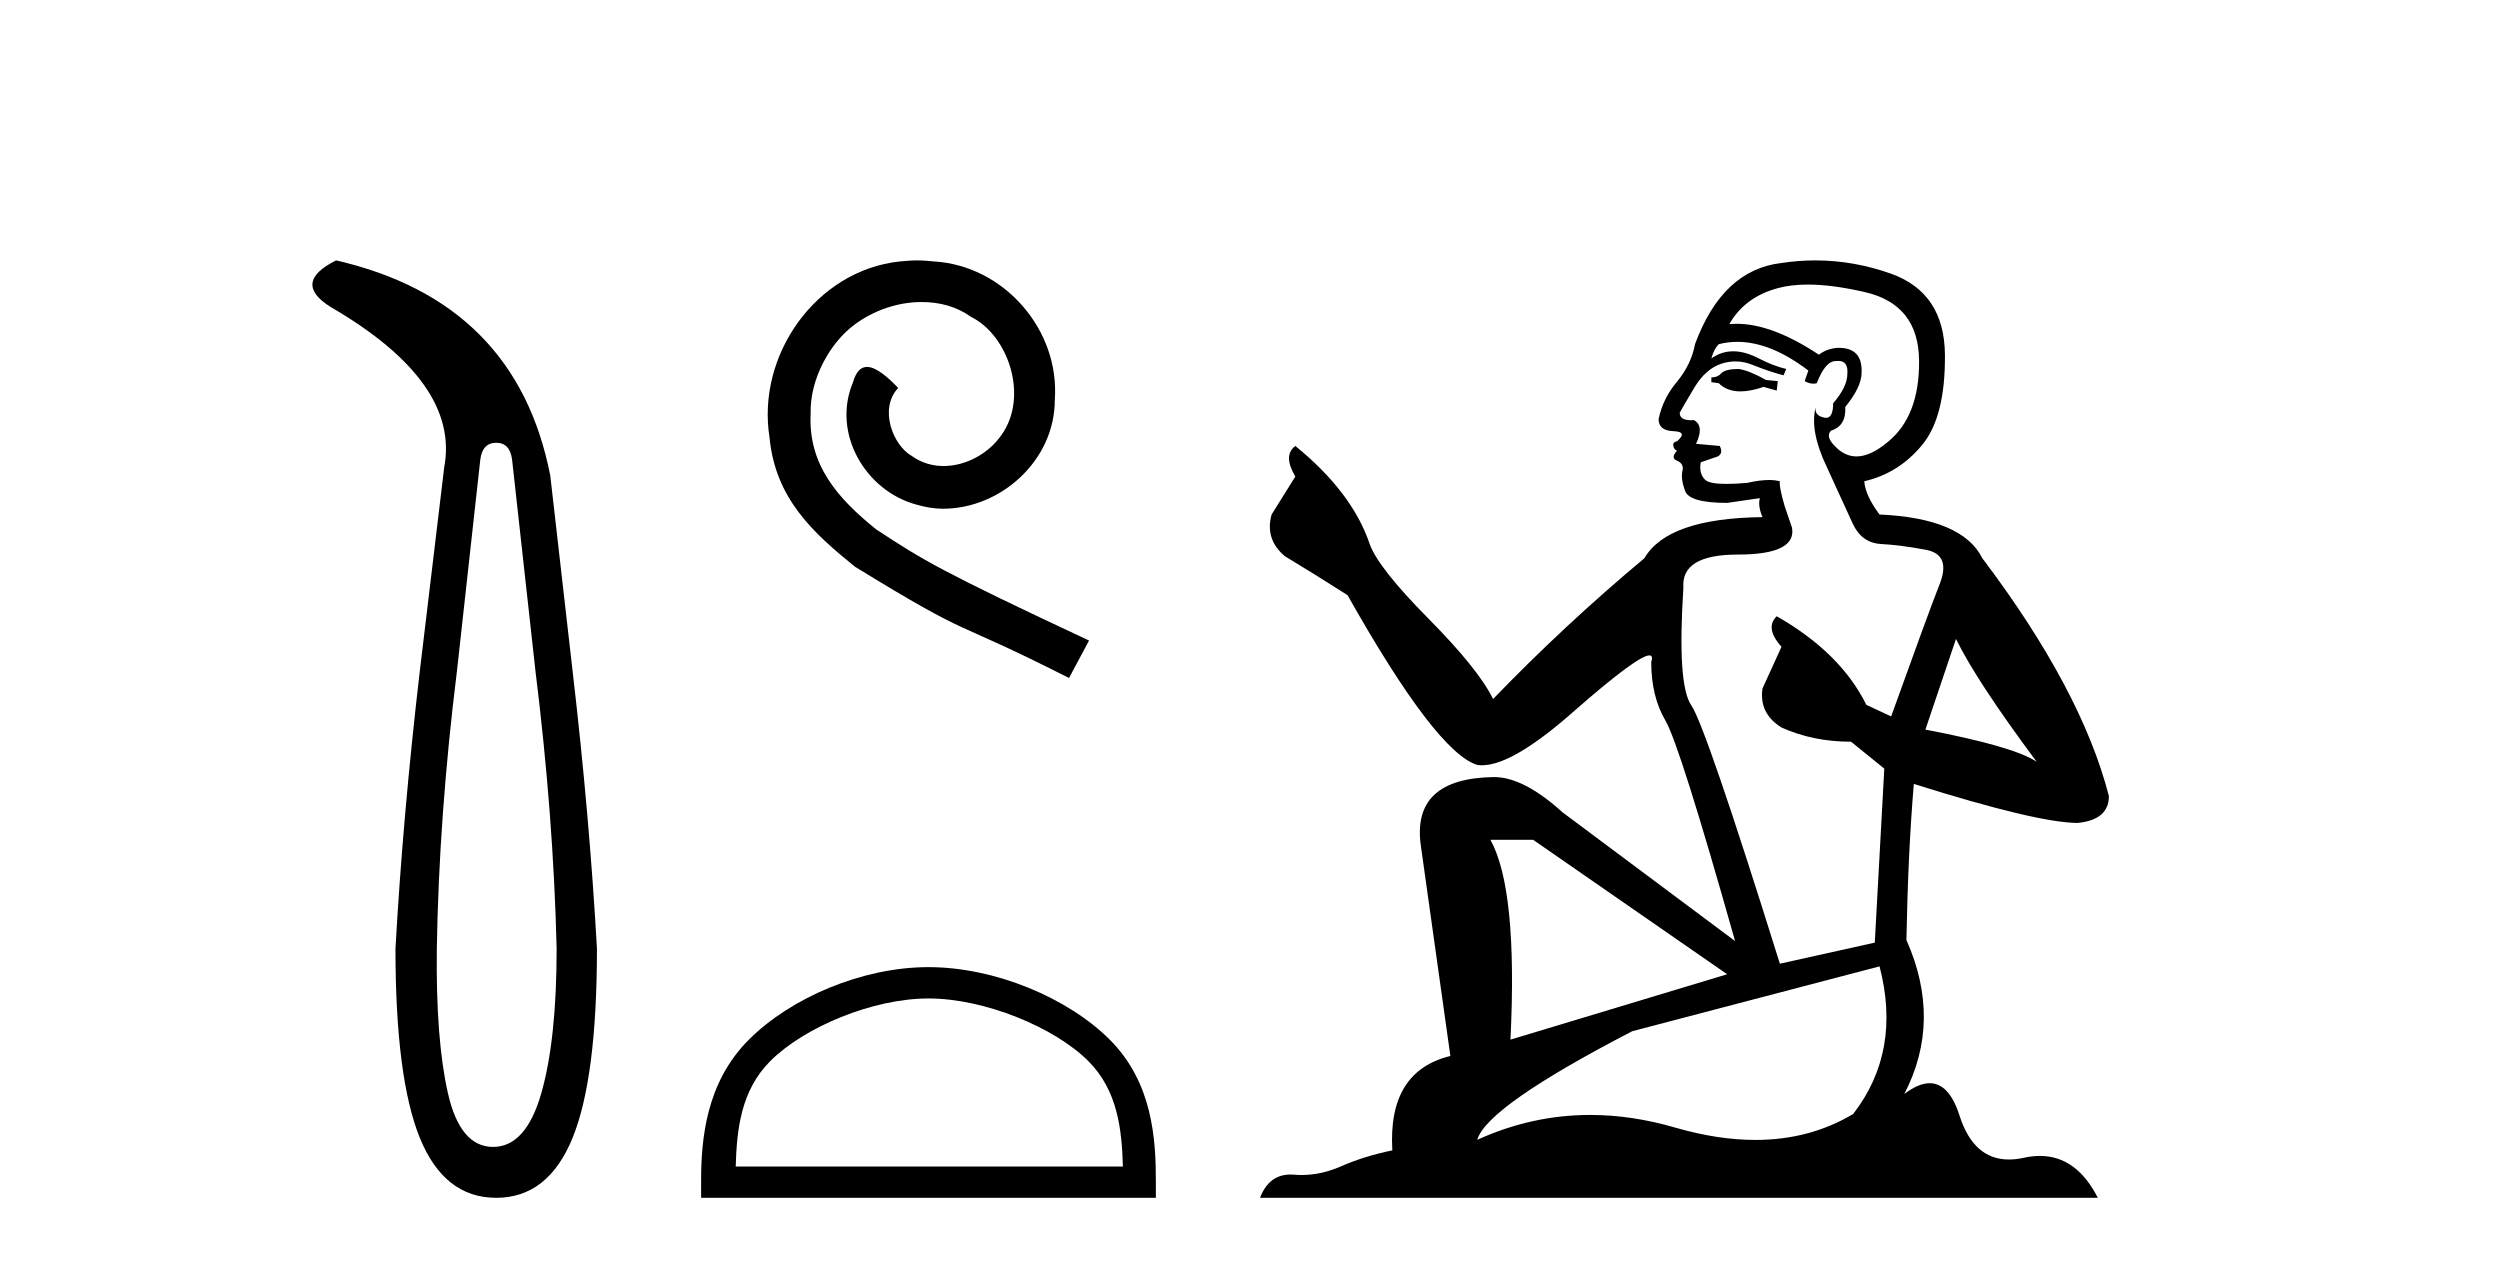 <?xml version='1.0' encoding='UTF-8' standalone='yes'?><svg xmlns='http://www.w3.org/2000/svg' xmlns:xlink='http://www.w3.org/1999/xlink' width='81.0' height='41.0' ><path d='M 16.077 14.346 Q 16.523 14.346 16.592 14.896 L 17.348 21.733 Q 17.932 26.44 18.035 30.735 Q 18.035 33.69 17.537 35.425 Q 17.039 37.16 15.974 37.16 Q 14.909 37.16 14.514 35.425 Q 14.118 33.69 14.153 30.735 Q 14.222 26.44 14.806 21.733 L 15.561 14.896 Q 15.63 14.346 16.077 14.346 ZM 10.889 8.437 Q 9.446 9.158 10.717 9.949 Q 14.909 12.388 14.393 15.137 L 13.603 21.733 Q 13.053 26.44 12.813 30.735 Q 12.813 34.927 13.603 36.868 Q 14.393 38.809 16.077 38.809 Q 17.76 38.809 18.551 36.868 Q 19.341 34.927 19.341 30.735 Q 19.1 26.44 18.551 21.733 L 17.829 15.411 Q 16.73 9.777 10.889 8.437 Z' style='fill:#000000;stroke:none' /><path d='M 29.716 8.437 C 29.528 8.437 29.34 8.454 29.152 8.471 C 26.436 8.761 24.506 11.512 24.933 14.177 C 25.121 16.158 26.351 17.269 27.7 18.362 C 31.715 20.822 30.587 19.917 34.636 21.967 L 35.285 20.754 C 30.468 18.499 29.887 18.14 28.384 17.149 C 27.154 16.158 26.18 15.065 26.265 13.408 C 26.231 12.263 26.915 11.085 27.683 10.521 C 28.298 10.06 29.084 9.786 29.853 9.786 C 30.434 9.786 30.98 9.923 31.459 10.265 C 32.672 10.863 33.338 12.844 32.449 14.091 C 32.039 14.689 31.305 15.099 30.57 15.099 C 30.212 15.099 29.853 14.997 29.545 14.775 C 28.93 14.433 28.469 13.237 29.101 12.571 C 28.811 12.263 28.401 11.888 28.093 11.888 C 27.888 11.888 27.735 12.041 27.632 12.4 C 26.949 14.04 28.042 15.902 29.682 16.346 C 29.972 16.432 30.263 16.483 30.553 16.483 C 32.432 16.483 34.175 14.911 34.175 12.964 C 34.346 10.692 32.535 8.608 30.263 8.471 C 30.092 8.454 29.904 8.437 29.716 8.437 Z' style='fill:#000000;stroke:none' /><path d='M 30.083 32.35 C 31.895 32.35 34.163 33.281 35.261 34.378 C 36.221 35.339 36.347 36.612 36.382 37.795 L 23.837 37.795 C 23.872 36.612 23.997 35.339 24.958 34.378 C 26.055 33.281 28.27 32.35 30.083 32.35 ZM 30.083 31.335 C 27.933 31.335 25.619 32.329 24.264 33.684 C 22.873 35.075 22.716 36.906 22.716 38.275 L 22.716 38.809 L 37.45 38.809 L 37.45 38.275 C 37.45 36.906 37.346 35.075 35.955 33.684 C 34.599 32.329 32.233 31.335 30.083 31.335 Z' style='fill:#000000;stroke:none' /><path d='M 56.336 11.955 Q 55.909 11.955 55.772 12.091 Q 55.653 12.228 55.448 12.228 L 55.448 12.382 L 55.687 12.416 Q 55.952 12.681 56.392 12.681 Q 56.717 12.681 57.139 12.535 L 57.566 12.655 L 57.6 12.348 L 57.224 12.313 Q 56.678 12.006 56.336 11.955 ZM 58.574 9.22 Q 59.362 9.22 60.402 9.46 Q 62.161 9.853 62.178 11.681 Q 62.196 13.492 61.153 14.329 Q 60.602 14.788 60.15 14.788 Q 59.761 14.788 59.445 14.449 Q 59.138 14.141 59.326 13.953 Q 59.821 13.8 59.787 13.185 Q 60.316 12.535 60.316 12.074 Q 60.349 11.27 59.578 11.27 Q 59.546 11.27 59.513 11.271 Q 59.172 11.305 58.933 11.493 Q 57.421 10.491 56.272 10.491 Q 56.148 10.491 56.029 10.503 L 56.029 10.503 Q 56.524 9.631 57.583 9.341 Q 58.015 9.22 58.574 9.22 ZM 63.374 20.701 Q 64.041 22.068 65.988 24.682 Q 65.253 24.186 62.383 23.639 L 63.374 20.701 ZM 56.291 11.076 Q 57.369 11.076 58.591 12.006 L 58.471 12.348 Q 58.615 12.431 58.75 12.431 Q 58.808 12.431 58.864 12.416 Q 59.138 11.698 59.479 11.698 Q 59.52 11.693 59.557 11.693 Q 59.886 11.693 59.855 12.108 Q 59.855 12.535 59.394 13.065 Q 59.394 13.538 59.164 13.538 Q 59.128 13.538 59.086 13.526 Q 58.779 13.458 58.83 13.185 L 58.83 13.185 Q 58.625 13.953 59.189 15.132 Q 59.736 16.328 60.026 16.96 Q 60.316 17.592 60.948 17.626 Q 61.581 17.66 62.401 17.814 Q 63.221 17.968 62.845 18.925 Q 62.469 19.881 61.273 23.212 L 60.47 22.837 Q 59.633 21.145 57.566 19.967 L 57.566 19.967 Q 57.173 20.342 57.72 20.957 L 57.105 22.307 Q 56.985 23.11 57.72 23.571 Q 58.745 24.032 59.975 24.032 L 61.051 24.904 L 60.743 30.541 L 57.668 31.224 Q 55.26 23.52 54.799 22.854 Q 54.337 22.187 54.542 19.044 Q 54.457 17.968 56.302 17.968 Q 58.215 17.968 58.061 17.097 L 57.822 16.396 Q 57.634 15.747 57.668 15.593 Q 57.518 15.552 57.319 15.552 Q 57.019 15.552 56.609 15.645 Q 56.222 15.679 55.941 15.679 Q 55.379 15.679 55.243 15.542 Q 55.038 15.337 55.106 14.978 L 55.653 14.79 Q 55.841 14.688 55.721 14.449 L 54.952 14.38 Q 55.226 13.8 54.884 13.612 Q 54.833 13.615 54.787 13.615 Q 54.423 13.615 54.423 13.373 Q 54.542 13.15 54.901 12.553 Q 55.26 11.955 55.772 11.784 Q 56.003 11.71 56.23 11.71 Q 56.525 11.71 56.814 11.835 Q 57.327 12.04 57.788 12.16 L 57.873 11.955 Q 57.446 11.852 56.985 11.613 Q 56.541 11.382 56.157 11.382 Q 55.772 11.382 55.448 11.613 Q 55.533 11.305 55.687 11.152 Q 55.983 11.076 56.291 11.076 ZM 49.674 27.21 L 55.96 31.566 L 48.939 33.684 Q 49.178 28.816 48.29 27.21 ZM 60.897 31.31 Q 61.615 34.06 60.043 36.093 Q 58.635 36.934 56.873 36.934 Q 55.663 36.934 54.286 36.537 Q 52.875 36.124 51.523 36.124 Q 49.635 36.124 47.863 36.93 Q 48.17 35.854 52.885 33.411 L 60.897 31.31 ZM 58.819 8.437 Q 58.272 8.437 57.72 8.521 Q 55.806 8.743 54.918 11.152 Q 54.799 11.801 54.337 12.365 Q 53.876 12.911 53.739 13.578 Q 53.739 13.953 54.218 13.97 Q 54.696 13.988 54.337 14.295 Q 54.184 14.329 54.218 14.449 Q 54.235 14.568 54.337 14.603 Q 54.115 14.842 54.337 14.927 Q 54.576 15.03 54.508 15.269 Q 54.457 15.525 54.594 15.901 Q 54.73 16.294 55.96 16.294 L 57.019 16.14 L 57.019 16.14 Q 56.951 16.396 57.105 16.755 Q 54.03 16.789 53.278 18.087 Q 50.699 20.24 48.375 22.649 Q 47.914 21.692 46.274 20.035 Q 44.651 18.395 44.378 17.626 Q 43.814 15.952 41.969 14.449 Q 41.559 14.756 41.969 15.44 L 41.2 16.67 Q 40.978 17.472 41.627 18.019 Q 42.618 18.617 43.66 19.283 Q 46.53 24.374 47.863 24.784 Q 47.937 24.795 48.017 24.795 Q 49.031 24.795 51.057 22.99 Q 53.066 21.235 53.44 21.235 Q 53.571 21.235 53.5 21.453 Q 53.5 22.563 53.961 23.349 Q 54.423 24.135 56.216 30.49 L 50.63 26.322 Q 49.366 25.177 48.409 25.177 Q 45.727 25.211 46.035 27.398 L 46.992 34.214 Q 44.959 34.709 45.112 37.272 Q 44.19 37.46 43.421 37.801 Q 42.8 38.07 42.168 38.07 Q 42.034 38.07 41.901 38.058 Q 41.855 38.055 41.81 38.055 Q 41.114 38.055 40.825 38.809 L 67.97 38.809 Q 67.277 37.452 66.093 37.452 Q 65.846 37.452 65.578 37.511 Q 65.32 37.568 65.089 37.568 Q 63.949 37.568 63.494 36.161 Q 63.157 35.096 62.522 35.096 Q 62.16 35.096 61.7 35.444 Q 62.93 33.069 61.768 30.456 Q 61.82 27.62 62.008 25.399 Q 66.022 26.663 67.32 26.663 Q 68.328 26.561 68.328 25.792 Q 67.44 22.341 64.228 18.087 Q 63.579 16.789 60.897 16.67 Q 60.436 16.055 60.402 15.593 Q 61.512 15.337 62.264 14.432 Q 63.033 13.526 63.016 11.493 Q 62.998 9.478 61.256 8.863 Q 60.05 8.437 58.819 8.437 Z' style='fill:#000000;stroke:none' /></svg>